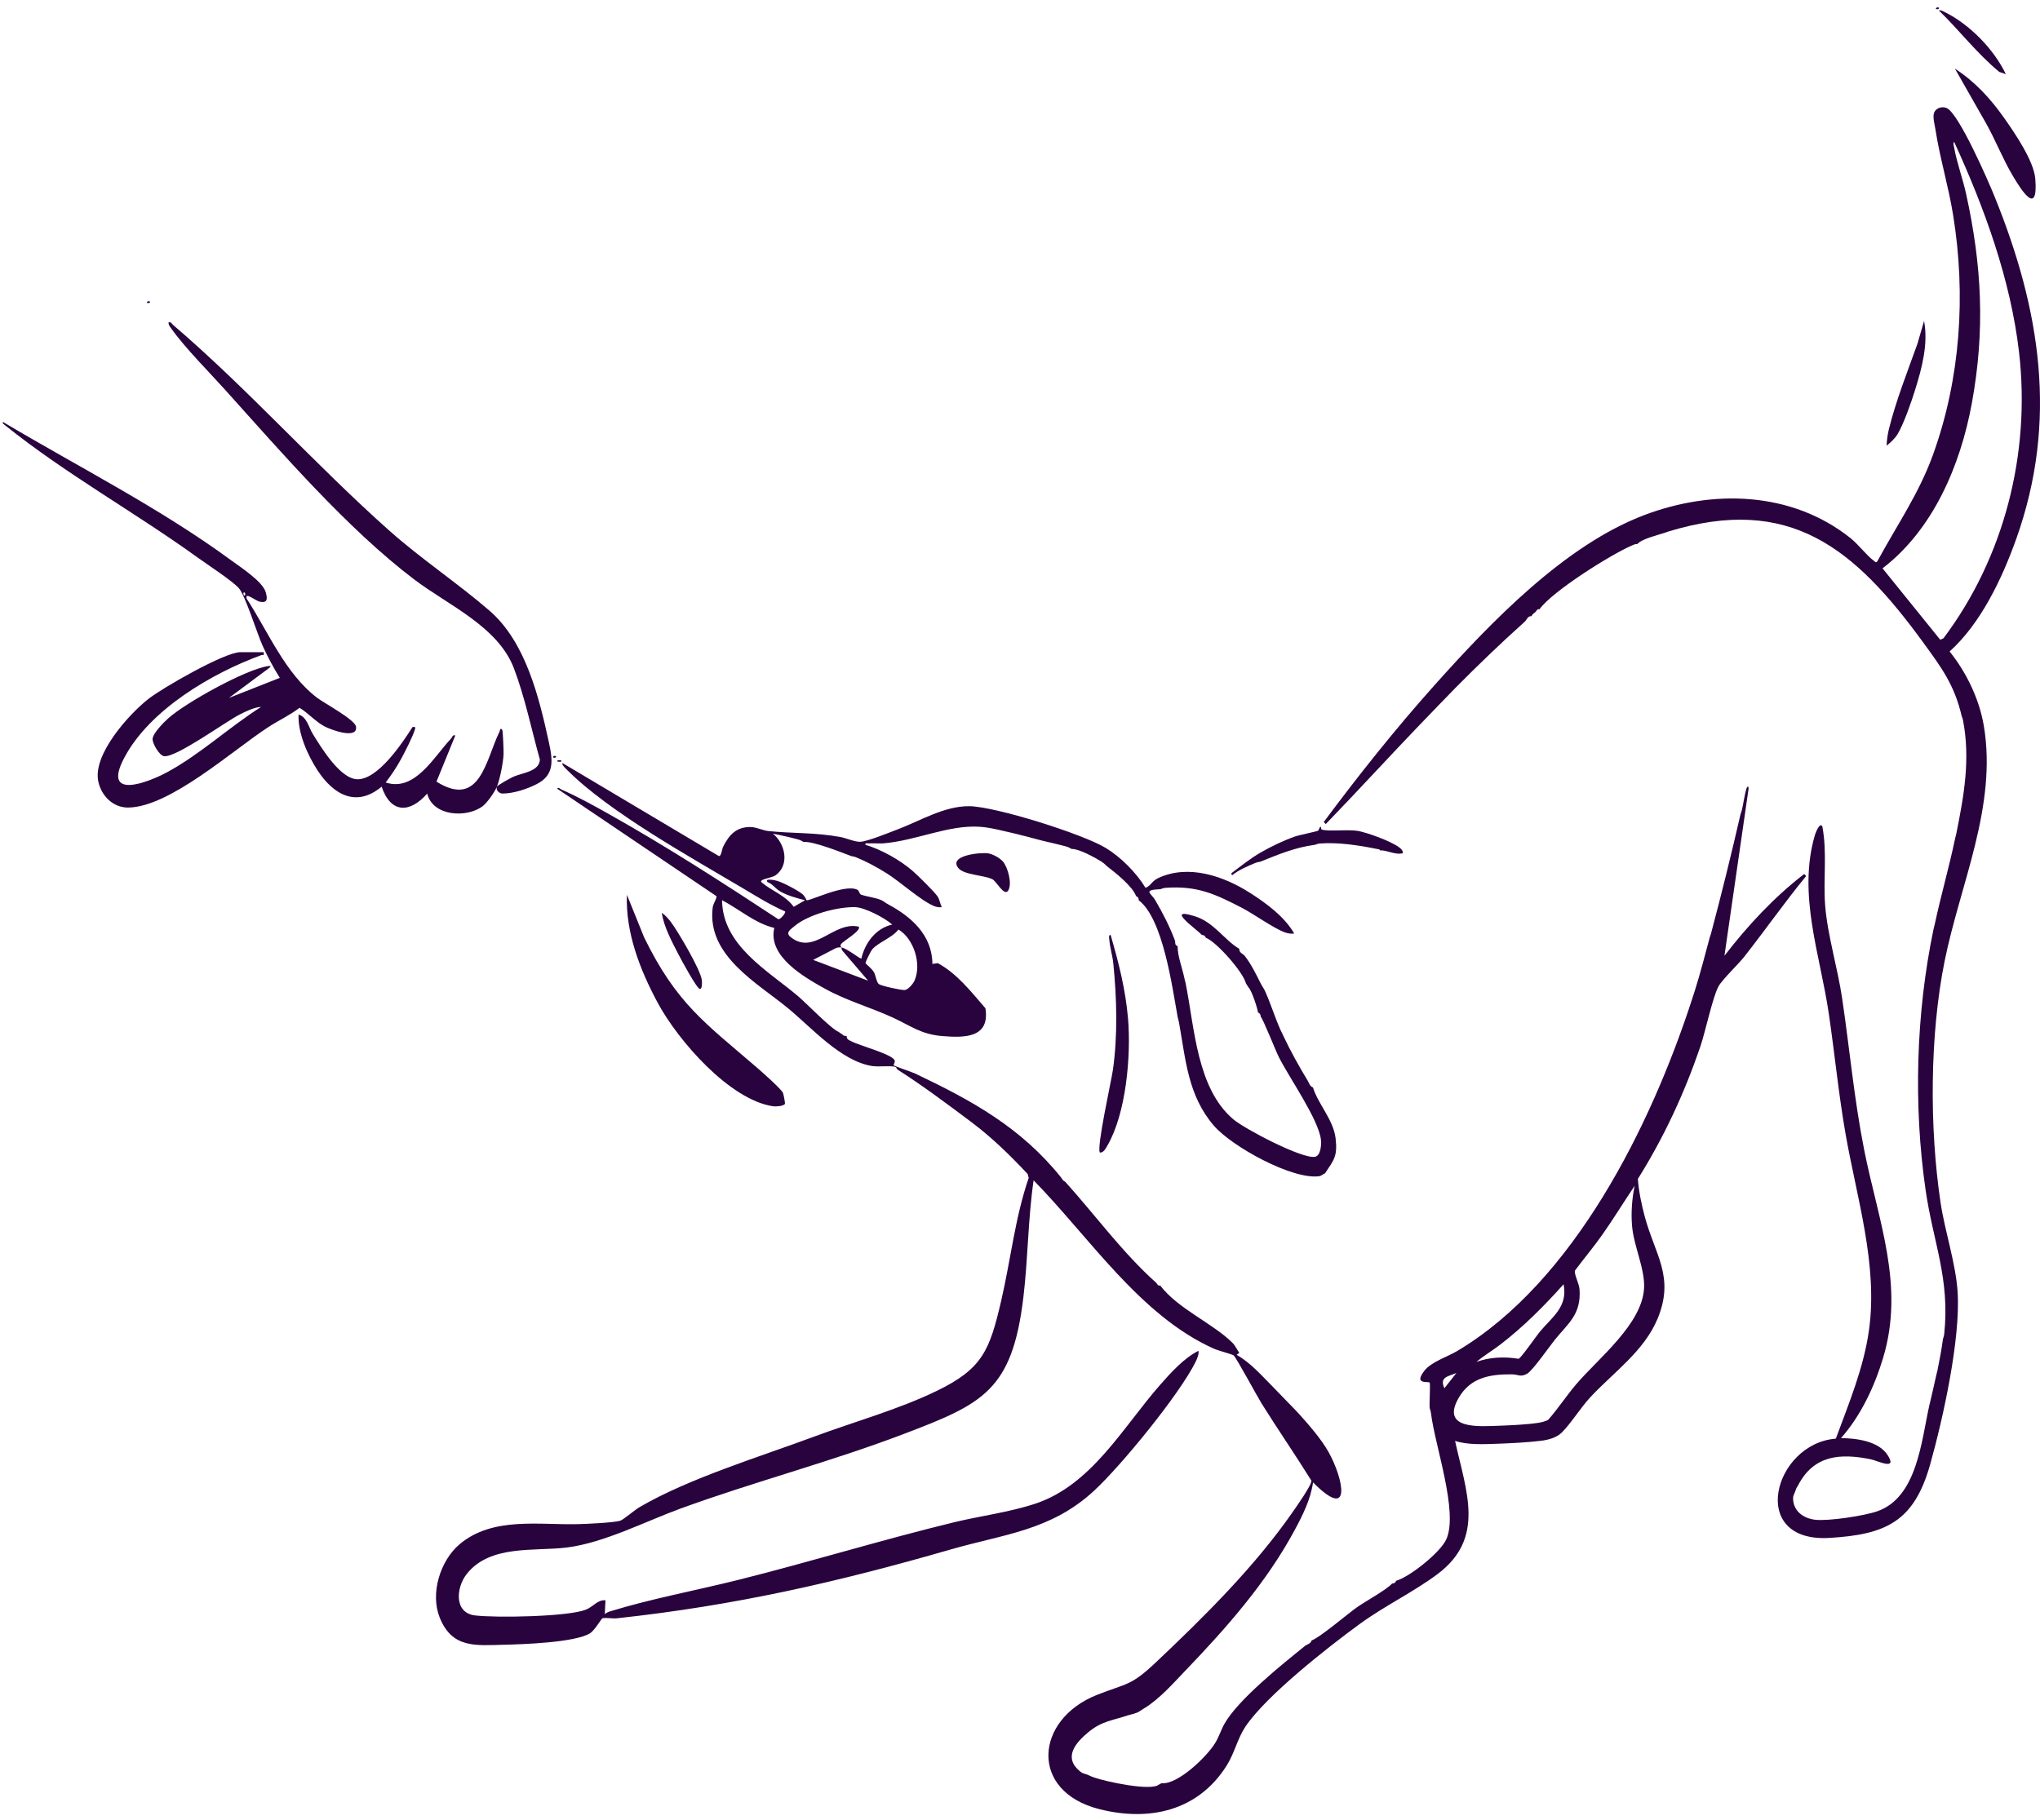 <svg width="260" height="232" viewBox="0 0 260 232" fill="none" xmlns="http://www.w3.org/2000/svg">
<path d="M222.001 103.292C222.198 102.423 222.336 101.425 222.559 100.601C222.621 100.367 222.864 100.032 222.858 100.554L219.782 121.846C222.765 117.975 226.101 114.391 229.945 111.422L230.196 111.682C227.473 115.009 224.99 118.546 222.338 121.931C221.56 122.924 219.501 124.879 219.024 125.748C218.289 127.086 217.344 131.566 216.709 133.426C214.675 139.379 212.065 145.001 208.747 150.296C208.868 151.903 209.205 153.518 209.619 155.069C210.921 159.956 213.47 162.751 211.271 168.088C209.559 172.246 205.631 174.964 202.693 178.121C201.464 179.441 200.206 181.49 199.035 182.643C198.391 183.279 197.317 183.566 196.445 183.674C194.785 183.883 192.526 183.999 190.838 184.057C189.113 184.117 187.075 184.223 185.451 183.697C186.86 190.141 189.364 196.096 183.181 200.7C180.108 202.989 176.478 204.713 173.27 207.056C169.307 209.947 161.386 216.155 158.734 220.115C157.727 221.619 157.342 223.493 156.35 225.07C152.675 230.912 146.453 232.228 140.152 230.65C131.117 228.388 131.884 219.215 139.802 216.077C143.685 214.54 144.074 214.993 147.364 211.884C153.494 206.091 159.9 199.743 164.752 192.765C165.171 192.163 167.222 189.259 167.138 188.763C165.078 185.443 162.849 182.223 160.783 178.91C160.261 178.075 157.512 172.979 157.222 172.788C156.973 172.624 155.276 172.193 154.711 171.939C145.292 167.722 138.838 157.72 131.733 150.476C131.018 155.402 131.022 160.447 130.432 165.384C129.004 177.288 125.269 178.972 115.17 182.817C105.826 186.374 96.073 188.914 86.769 192.307C82.278 193.947 76.993 196.685 72.276 197.28C68.119 197.805 62.474 196.88 59.487 200.658C58.13 202.376 57.831 205.611 60.533 205.942C63.235 206.273 72.365 206.109 74.652 205.216C75.621 204.838 76.164 203.913 77.167 204.018L77.081 205.785C77.268 205.611 77.519 205.498 77.757 205.425C83.052 203.798 88.657 202.771 94.046 201.425C103.266 199.12 112.383 196.303 121.605 194.067C125 193.245 128.634 192.796 131.952 191.696C139.119 189.321 143.118 181.948 147.871 176.535C149.241 174.975 150.921 173.122 152.744 172.211C152.841 172.588 152.551 173.273 152.385 173.606C150.33 177.77 142.878 186.879 139.426 190.061C133.922 195.136 128.003 195.565 121.197 197.527C106.659 201.72 93.73 204.671 78.619 206.311C78.062 206.371 77.24 206.193 76.776 206.311C76.656 206.34 75.797 207.856 75.18 208.233C73.284 209.393 66.68 209.627 64.281 209.68C60.668 209.762 57.618 210.198 56.029 206.187C54.807 203.105 56.126 198.94 58.568 196.876C62.775 193.318 68.713 194.436 73.675 194.307C74.714 194.281 78.256 194.123 79.057 193.867C79.446 193.743 80.889 192.503 81.495 192.147C87.796 188.465 96.775 185.743 103.723 183.161C108.914 181.232 114.41 179.732 119.414 177.308C125.249 174.482 126.145 172.099 127.605 165.815C128.817 160.607 129.364 155.236 131.11 150.163L130.979 149.674C128.746 147.285 126.45 145.045 123.847 143.085C121.029 140.965 117.376 138.237 114.44 136.392C114.279 136.29 114.221 136.048 114.187 136.032C113.701 135.821 111.953 136.034 111.145 135.903C107.174 135.261 103.538 131.106 100.474 128.568C96.582 125.346 90.098 121.871 90.826 115.744C90.899 115.133 91.254 114.824 91.333 114.262L71.018 100.552C71.151 100.287 71.43 100.603 71.587 100.672C73.617 101.558 75.685 102.703 77.622 103.792C84.98 107.929 92.128 112.536 99.189 117.182C99.447 117.251 100.201 116.362 100.053 116.193C98.206 115.391 96.404 114.262 94.643 113.218C88.028 109.289 77.629 103.532 72.294 98.172C72.152 98.03 71.525 97.463 71.701 97.285L91.599 109.122C91.924 109.256 92.007 108.258 92.164 107.945C92.935 106.4 93.871 105.409 95.678 105.434C96.399 105.445 97.228 105.874 97.916 105.945C101.084 106.278 103.745 106.1 107.088 106.702C107.832 106.836 108.985 107.354 109.659 107.316C110.578 107.265 113.287 106.156 114.315 105.769C117.271 104.663 120.301 102.758 123.516 102.778C126.826 102.8 138 106.32 140.921 108.096C142.837 109.26 144.826 111.244 145.996 113.184C146.677 112.94 146.78 112.336 147.611 111.944C151.46 110.138 155.955 111.684 159.299 113.818C161.363 115.135 163.706 116.844 164.949 119.013C164.531 119.064 164.2 119.009 163.803 118.877C162.437 118.424 159.789 116.515 158.294 115.742C154.829 113.953 152.6 112.904 148.554 113.184C148.18 113.211 148.034 113.336 147.871 113.362C147.656 113.396 146.318 113.356 146.505 113.802C146.567 113.951 147.023 114.398 147.19 114.684C148.187 116.373 149.052 118.055 149.748 119.902C149.828 120.115 149.677 120.517 150.09 120.609C150.074 121.886 150.68 123.382 150.944 124.673C150.996 124.926 151.073 125.166 151.116 125.379C152.259 131.099 152.544 138.75 157.183 142.692C158.629 143.921 165.959 147.769 167.593 147.476C168.33 147.343 168.431 145.921 168.351 145.274C168.034 142.679 164.309 137.388 162.982 134.748C162.548 133.883 161 129.939 160.68 129.619C160.665 129.366 160.583 129.164 160.338 129.088C160.257 128.486 159.526 126.268 159.142 125.908L158.801 125.377C158.435 123.904 155.025 120.049 153.676 119.546C153.601 119.293 153.412 119.195 153.163 119.193C152.667 118.555 148.273 115.553 152.302 116.815C154.72 117.573 156.052 119.846 157.946 120.96C157.911 121.466 158.44 121.606 158.629 121.844C159.432 122.851 160.1 124.219 160.678 125.377C160.83 125.686 161.077 126.019 161.191 126.262C161.936 127.868 162.49 129.748 163.24 131.386C163.349 131.624 163.47 131.857 163.581 132.092C164.496 134.037 165.546 135.917 166.655 137.748C166.85 138.072 166.925 138.477 167.338 138.632C167.973 140.721 169.941 142.752 170.222 145.101C170.503 147.449 169.977 147.903 168.875 149.587C168.663 149.649 168.377 149.912 168.192 149.94C164.801 150.48 156.971 146.156 154.696 143.494C151.385 139.623 151.125 135.11 150.259 130.324C150.212 130.059 150.126 129.824 150.087 129.617C149.402 125.855 148.234 117.131 145.135 114.773C145.133 114.515 145.038 114.32 144.793 114.242C144.366 113.018 142.192 111.278 141.207 110.531C140.93 110.32 140.796 110.105 140.352 109.825C139.557 109.325 137.478 108.185 136.593 108.234L136.252 108.056C136.147 107.909 133.314 107.305 132.837 107.171C132.607 107.107 132.382 107.056 132.154 106.994C131.467 106.809 130.803 106.625 130.105 106.462C129.88 106.411 129.659 106.338 129.422 106.285C127.981 105.971 126.36 105.505 124.895 105.403C120.877 105.125 116.684 107.205 112.516 107.52C112.346 107.534 112.174 107.514 112.002 107.52C111.577 107.538 111.145 107.494 110.718 107.52C110.525 107.531 110.25 107.405 110.295 107.696C112.38 108.329 114.678 109.613 116.351 111.06C116.959 111.587 119.158 113.744 119.519 114.322C119.775 114.731 119.814 115.222 120.03 115.649C119.676 115.689 119.386 115.649 119.053 115.513C117.406 114.849 114.724 112.407 113.014 111.336C111.755 110.549 110.469 109.853 109.101 109.289C108.832 109.178 108.594 109.18 108.418 109.111C107.194 108.642 103.558 107.205 102.441 107.345L102.099 107.167C101.99 107.014 98.985 106.356 98.513 106.285C100.074 107.542 100.682 110.26 98.854 111.584C98.498 111.844 97.486 112 97.145 112.2C96.913 112.336 96.971 112.404 97.149 112.553C98.356 113.567 100.149 114.182 101.159 115.607L102.611 114.767C101.58 114.513 100.289 114.158 99.376 113.604C98.794 113.251 98.453 112.676 97.83 112.462C97.379 111.913 98.777 112.22 99.024 112.289C99.782 112.502 101.642 113.476 102.258 113.978C102.608 114.262 102.757 114.729 102.795 114.758C103.066 114.96 107.694 112.616 109.277 113.433C109.524 113.56 109.511 113.969 109.743 114.051C110.475 114.318 111.536 114.411 112.346 114.762C112.526 114.84 112.932 115.149 113.201 115.293C116.128 116.864 118.802 119.189 118.839 122.891L119.519 122.784C121.993 124.126 123.755 126.426 125.593 128.535C126.203 132.39 122.829 132.299 120.112 132.086C117.393 131.872 116.074 130.779 113.834 129.746C110.959 128.421 107.909 127.584 105.123 126.035C102.512 124.584 97.825 121.928 98.684 118.298C96.223 117.704 94.241 115.924 92.025 114.762C92.087 120.542 97.821 123.711 101.668 126.959C102.782 127.901 105.89 131.135 106.88 131.55L107.393 131.904C107.544 132.124 107.75 132.03 107.907 132.081C107.892 132.557 108.27 132.615 108.59 132.788C109.479 133.268 113.862 134.446 114.032 135.21C114.084 135.439 113.867 135.766 113.882 135.792C113.963 135.921 116.203 136.654 116.678 136.879C123.84 140.29 130.101 143.71 135.234 150.107C135.389 150.3 135.466 150.545 135.747 150.638C139.585 154.896 143.09 159.727 147.362 163.538C147.497 163.66 147.532 163.942 147.875 163.891C150.111 166.846 154.66 168.751 157.104 171.217C157.46 171.577 157.652 172.062 157.95 172.462L157.611 172.724C159.353 173.697 160.8 175.364 162.222 176.79C162.617 177.188 163.027 177.621 163.418 178.028C163.641 178.261 163.884 178.501 164.101 178.735C164.544 179.208 165.055 179.69 165.467 180.148C166.749 181.57 168.375 183.421 169.314 185.092C171.199 188.452 172.417 194.092 167.348 188.983C167.046 191.156 166.008 193.21 164.984 195.109C161.384 201.787 156.301 207.542 151.125 212.931C149.544 214.577 147.764 216.624 145.826 217.786C145.603 217.919 145.128 218.248 144.972 218.317C144.864 218.364 144.615 218.439 144.458 218.495C144.276 218.559 144.022 218.586 143.775 218.673C141.767 219.359 140.431 219.386 138.649 220.879C137.07 222.204 135.494 224.057 137.639 225.815C138.09 226.184 138.305 226.106 138.651 226.27C139.023 226.448 139.1 226.481 139.506 226.624C140.906 227.115 146.69 228.383 147.703 227.508L148.045 227.33C150.113 227.535 153.771 223.984 154.845 222.259C155.362 221.428 155.607 220.562 156.041 219.786C157.795 216.662 163.435 212.166 166.32 209.833C166.58 209.622 167.039 209.573 167.174 209.127C168.18 208.795 171.717 205.78 172.928 204.918C173.993 204.16 176.734 202.669 177.423 201.88C177.672 201.878 177.861 201.78 177.937 201.527C179.65 201.047 183.596 197.912 184.341 196.225C185.892 192.718 182.868 184.268 182.378 180.146C182.346 179.872 182.219 179.579 182.206 179.439C182.163 178.921 182.32 176.366 182.206 176.259C182.006 176.068 180.149 176.555 181.527 174.764C182.412 173.615 184.468 172.982 185.735 172.226C200.571 163.393 210.403 143.583 215.68 127.31C215.796 126.955 215.908 126.61 216.022 126.25C216.724 124.011 217.293 121.804 217.901 119.535C217.939 119.389 218.017 119.213 218.073 119.004C219.415 113.964 220.663 108.896 221.831 103.807C221.859 103.685 221.949 103.505 222.003 103.276L222.001 103.292ZM107.228 120.786C107.872 120.842 109.651 122.304 109.788 122.2C110.235 120.175 111.68 118.306 113.718 117.871C112.782 117.02 110.209 115.687 109.017 115.651C106.777 115.584 103.025 116.582 101.266 118.06C100.736 118.504 100.076 118.904 100.751 119.449C103.766 121.888 106.229 117.393 109.449 118.135C109.812 118.649 107.492 119.946 107.211 120.34C107.035 120.586 107.172 120.6 107.228 120.784C106.996 120.764 106.764 120.78 106.543 120.864L103.641 122.373L110.643 125.024L107.389 121.226C107.265 121.104 107.273 120.933 107.226 120.784L107.228 120.786ZM114.509 118.5C113.729 119.546 111.904 120.153 111.152 121.046C110.989 121.24 110.28 122.651 110.314 122.8C110.334 122.88 111.154 123.495 111.401 123.975C111.633 124.422 111.71 125.224 112.015 125.459C112.32 125.695 114.921 126.259 115.321 126.213C115.746 126.162 116.364 125.433 116.545 125.037C117.5 122.935 116.472 119.66 114.507 118.5H114.509ZM208.335 151.18C206.941 153.247 205.644 155.382 204.207 157.422C203.107 158.982 201.877 160.447 200.734 161.973C200.582 162.391 201.263 163.622 201.314 164.371C201.537 167.591 199.858 168.7 198.172 170.795C197.47 171.668 195.35 174.706 194.661 175.113C193.795 175.619 193.488 175.215 192.717 175.208C189.968 175.186 187.421 175.566 185.894 178.237C183.572 182.297 188.626 181.839 191.01 181.763C192.502 181.715 194.654 181.608 196.108 181.383C196.512 181.321 196.926 181.199 197.3 181.026C198.584 179.572 199.648 177.928 200.906 176.453C203.709 173.168 209.327 168.784 209.54 164.18C209.654 161.727 208.2 158.8 208 156.218C207.871 154.551 207.998 152.807 208.337 151.185L208.335 151.18ZM188.183 173.619C189.897 173.004 191.748 172.935 193.544 173.226C193.829 173.17 195.803 170.328 196.215 169.826C197.788 167.909 199.852 166.644 199.282 163.724C196.81 166.491 194.167 169.142 191.241 171.395C190.245 172.164 189.143 172.806 188.181 173.617L188.183 173.619ZM185.621 175.037C184.558 175.495 183.437 175.524 184.088 176.979L185.621 175.037Z" fill="#29033E"/>
<path d="M181.01 92.334C176.968 96.543 173.027 100.863 168.968 105.056L168.715 104.794C173.171 98.798 177.838 92.936 182.802 87.383C190.035 79.288 199.463 69.473 209.615 65.647C218.273 62.385 228.307 62.611 235.822 68.58C236.846 69.393 237.92 70.84 238.82 71.486C238.968 71.593 239.058 71.788 239.258 71.575C241.747 66.978 244.588 62.913 246.382 57.918C249.87 48.212 250.572 37.628 248.933 27.448C248.343 23.777 247.237 20.158 246.678 16.529C246.588 15.947 246.345 15.08 246.459 14.533C246.616 13.776 247.507 13.491 248.132 13.789C249.687 14.531 253.388 23.029 254.193 25.013C260.041 39.419 262.343 53.64 256.974 68.698C255.161 73.779 252.458 79.473 248.48 83.055C250.608 85.697 252.256 89.097 252.836 92.505C254.577 102.745 249.822 112.718 247.846 122.517C245.939 131.975 245.899 143.796 247.331 153.336C247.887 157.038 249.264 161.038 249.5 164.698C249.887 170.673 247.653 180.812 246 186.696C243.942 194.025 240.312 195.629 233.188 196.061C222.669 196.696 226.052 184.014 233.977 183.408C235.633 178.932 237.525 174.399 238.199 169.615C239.378 161.264 236.633 152.683 235.207 144.496C234.32 139.41 233.831 134.303 233.079 129.204C231.969 121.666 229.093 114.067 231.307 106.469C231.374 106.242 231.898 104.796 232.252 105.329C232.894 108.616 232.364 112.044 232.613 115.373C232.894 119.126 234.215 123.426 234.782 127.264C235.746 133.783 236.305 140.105 237.596 146.618C239.38 155.609 242.78 163.86 240.012 173.084C238.899 176.79 237.168 180.468 234.638 183.339C236.522 183.354 239.369 183.692 240.54 185.45C241.951 187.565 239.288 186.212 238.433 186.039C234.557 185.252 231.189 185.483 229.172 189.347C229.016 189.65 228.994 189.543 228.831 190.054C228.704 190.45 228.5 190.632 228.532 191.159C228.627 192.734 229.93 193.578 231.326 193.745C233.012 193.947 237.632 193.245 239.288 192.656C244.361 190.854 244.872 183.706 245.909 179.097C245.963 178.861 246.027 178.632 246.081 178.39C246.3 177.388 246.558 176.395 246.764 175.386C246.809 175.168 246.884 174.937 246.936 174.679C247.198 173.364 247.443 172.128 247.619 170.791C247.643 170.606 247.758 170.382 247.791 170.084C248.536 163.002 246.401 158.447 245.428 151.765C243.852 140.941 244.195 129.161 246.425 118.484C246.472 118.253 246.545 118.017 246.597 117.777C247.37 114.169 248.401 110.613 249.159 106.998C249.206 106.776 249.277 106.549 249.331 106.291C250.316 101.394 251.143 96.783 250.185 91.801C250.136 91.545 250.046 91.403 250.014 91.27C249.092 87.314 247.434 85.09 245.128 81.924C236.335 69.849 228.12 63.031 212.609 67.769C212.425 67.824 212.27 67.889 212.096 67.946C211.237 68.231 209.25 68.698 208.681 69.36C208.419 69.329 208.226 69.44 207.998 69.537C205.331 70.677 197.833 75.386 196.214 77.666C195.872 77.615 195.838 77.897 195.701 78.019C195.475 78.219 195.368 78.226 195.187 78.55C194.698 78.522 194.573 79.044 194.332 79.257C191.272 81.997 188.349 84.817 185.452 87.739C185.22 87.974 184.996 88.212 184.769 88.445C183.905 89.323 183.061 90.212 182.207 91.097C181.807 91.508 181.408 91.919 181.01 92.334ZM247.28 81.555L247.696 81.373C255.406 71.109 258.825 57.858 257.331 44.912C256.261 35.659 252.904 26.464 249.069 18.115C248.875 18.122 249.028 18.66 249.06 18.833C249.401 20.724 250.151 22.764 250.576 24.686C252.591 33.826 253.016 42.101 251.321 51.369C249.861 59.36 246.358 67.538 239.93 72.455L247.28 81.552V81.555Z" fill="#29033E"/>
<path d="M33.615 83.145C33.695 83.639 33.517 83.443 33.239 83.543C27.041 85.821 19.08 90.443 15.824 96.631C12.967 102.058 18.854 99.767 21.322 98.433C25.51 96.169 29.241 92.678 33.274 90.123C32.462 90.147 31.352 90.683 30.598 91.065C28.74 92.003 22.422 96.622 20.903 96.402C20.3 96.316 19.415 94.771 19.445 94.203C19.483 93.469 20.925 92.036 21.489 91.536C23.736 89.547 31.388 85.292 34.217 84.91C34.573 84.861 34.547 84.978 34.294 85.167L29.178 88.974L35.666 86.416C34.844 85.116 34.109 83.73 33.471 82.323C32.752 80.734 31.289 75.986 30.462 75.01C29.692 74.101 26.378 71.937 25.203 71.088C17.269 65.359 8.249 60.337 0.672 54.236C0.601 54.178 0.178 53.891 0.403 53.807C10.053 59.555 20.388 64.771 29.474 71.439C30.664 72.312 33.51 74.15 33.882 75.537C34.116 76.41 34.062 76.901 33.1 76.706C32.572 76.597 31.191 75.41 31.431 76.306C34.189 80.55 36.33 85.832 40.396 88.943C41.31 89.643 45.243 91.738 45.374 92.634C45.619 94.314 42.148 93.038 41.319 92.583C40.17 91.951 39.287 90.914 38.177 90.234C36.936 91.187 35.518 91.836 34.215 92.683C29.664 95.636 21.571 102.958 16.286 102.951C14.398 102.949 12.897 101.451 12.519 99.589C11.821 96.147 16.468 91.009 18.947 89.078C20.768 87.661 28.633 83.143 30.63 83.143H33.62L33.615 83.145ZM31.223 75.899C31.345 75.65 31.116 75.428 31.055 75.548C30.933 75.797 31.163 76.019 31.223 75.899Z" fill="#29033E"/>
<path d="M63.331 100.286C63.062 100.955 62.106 102.32 61.537 102.76C59.542 104.306 55.165 104.104 54.448 101.171C52.255 103.673 49.806 103.746 48.64 100.286C45.44 102.966 42.53 101.353 40.477 98.22C39.21 96.287 37.945 93.447 38.054 91.098C39.109 91.389 39.343 92.72 39.86 93.558C40.956 95.327 43.325 99.255 45.507 99.342C48.129 99.444 51.265 94.762 52.573 92.691C52.813 92.671 52.985 92.609 52.897 92.938C52.654 93.834 51.602 95.871 51.121 96.758C50.545 97.818 49.882 98.807 49.154 99.755C52.893 100.975 55.251 96.525 57.489 94.156C57.656 93.978 57.656 93.656 58.034 93.751L55.629 99.647C61.209 103.142 61.911 96.833 63.655 93.296C63.715 93.176 63.749 92.685 64.011 93.045C64.102 93.169 64.196 95.756 64.181 96.136C64.136 97.211 63.73 99.293 63.331 100.289C63.401 100.107 65.111 99.164 65.435 99.02C66.548 98.52 68.74 98.376 68.807 96.84C67.753 93.056 66.896 88.874 65.508 85.223C63.468 79.854 57.169 77.197 52.76 73.85C44.298 67.426 35.947 57.764 28.742 49.751C26.667 47.444 23.553 44.322 21.831 41.883C21.663 41.645 21.448 41.416 21.487 41.092C21.809 41.016 21.891 41.278 22.084 41.445C31.545 49.531 40.288 59.364 49.665 67.688C53.756 71.319 58.313 74.332 62.385 77.852C66.977 81.821 68.695 88.816 69.978 94.736C70.465 96.982 70.66 98.822 68.397 99.966C67.115 100.613 65.502 101.142 64.074 101.166C63.608 101.173 63.163 100.726 63.331 100.291V100.286Z" fill="#29033E"/>
<path d="M100.041 140.734C99.835 141.03 98.883 141.088 98.512 141.032C92.977 140.196 86.401 132.652 83.8 127.797C81.584 123.657 79.711 118.902 79.902 114.073L82.091 119.493C86.227 127.961 89.84 130.39 96.547 136.168C97.12 136.661 99.618 138.877 99.798 139.341C99.867 139.516 100.09 140.663 100.039 140.739L100.041 140.734Z" fill="#29033E"/>
<path d="M249.158 8.751C251.712 10.416 253.679 12.549 255.444 15.058C256.78 16.956 259.224 20.522 259.401 22.802C259.779 27.695 257.618 24.231 256.533 22.413C255.253 20.267 254.343 17.88 253.114 15.702L249.158 8.754V8.751Z" fill="#29033E"/>
<path d="M140.187 146.938C139.717 146.392 141.645 137.776 141.845 136.374C142.463 131.997 142.337 127.228 141.892 122.822C141.793 121.844 141.456 120.777 141.385 119.811C141.37 119.615 141.259 119.153 141.551 119.197C142.584 122.75 143.458 126.161 143.771 129.888C144.167 134.577 143.527 141.958 141.13 146.061C140.921 146.416 140.659 146.958 140.187 146.938Z" fill="#29033E"/>
<path d="M160.005 110.007C158.987 110.435 157.883 110.895 157.015 111.595L156.932 111.333C158.167 110.404 159.337 109.451 160.684 108.676C162.03 107.9 163.628 107.138 165.039 106.645C165.619 106.442 167.814 106.009 167.992 105.898C168.108 105.825 168.13 105.505 168.289 105.411C168.424 105.333 168.306 105.718 168.484 105.767C169.468 106.033 171.766 105.702 173.155 105.942C173.325 105.971 173.63 106.067 173.838 106.12C174.818 106.362 178.269 107.6 178.709 108.416C178.776 108.54 178.832 108.593 178.791 108.771C177.837 109.042 176.727 108.338 175.889 108.418C175.836 108.24 175.685 108.269 175.548 108.24C173.211 107.769 170.585 107.353 168.203 107.533C167.902 107.556 167.698 107.687 167.52 107.711C165.084 108.033 162.947 108.92 160.688 109.831C160.525 109.898 160.271 109.895 160.005 110.009V110.007Z" fill="#29033E"/>
<path d="M240.449 56.816C240.477 56.129 240.574 55.396 240.737 54.731C241.613 51.158 243.136 47.298 244.378 43.832L245.226 40.914C245.774 43.849 244.953 46.916 244.081 49.711C243.604 51.242 242.64 54.036 241.845 55.349C241.508 55.907 240.95 56.42 240.447 56.818L240.449 56.816Z" fill="#29033E"/>
<path d="M122.138 110.662C120.845 109.045 124.96 108.647 125.913 108.785C126.504 108.869 127.412 109.362 127.814 109.82C128.452 110.547 129.04 112.698 128.491 113.54C127.986 114.311 127.004 112.353 126.476 112.089C125.439 111.567 122.849 111.553 122.136 110.662H122.138Z" fill="#29033E"/>
<path d="M255.645 9.456L254.814 9.169C251.996 6.856 249.732 3.872 247.105 1.33C247.395 1.267 247.602 1.416 247.844 1.534C250.991 3.076 254.113 6.245 255.645 9.454V9.456Z" fill="#29033E"/>
<path d="M84.342 116.367C84.789 116.673 85.177 117.109 85.506 117.544C86.395 118.724 89.309 123.653 89.449 124.953C89.473 125.173 89.524 126.088 89.206 126.082C88.824 126.073 86.79 122.295 86.47 121.671C85.624 120.024 84.63 118.209 84.34 116.367H84.342Z" fill="#29033E"/>
<path d="M71.532 96.932V97.101C70.82 97.188 70.82 96.847 71.532 96.932Z" fill="#29033E"/>
<path d="M70.847 96.4C70.964 96.461 70.746 96.694 70.508 96.57C70.392 96.509 70.609 96.276 70.847 96.4Z" fill="#29033E"/>
<path d="M19.096 38.439C19.213 38.5 18.995 38.732 18.757 38.608C18.641 38.547 18.858 38.315 19.096 38.439Z" fill="#29033E"/>
<path d="M247.106 0.975C247.222 1.036 247.005 1.269 246.767 1.145C246.651 1.084 246.868 0.851 247.106 0.975Z" fill="#29033E"/>
</svg>
